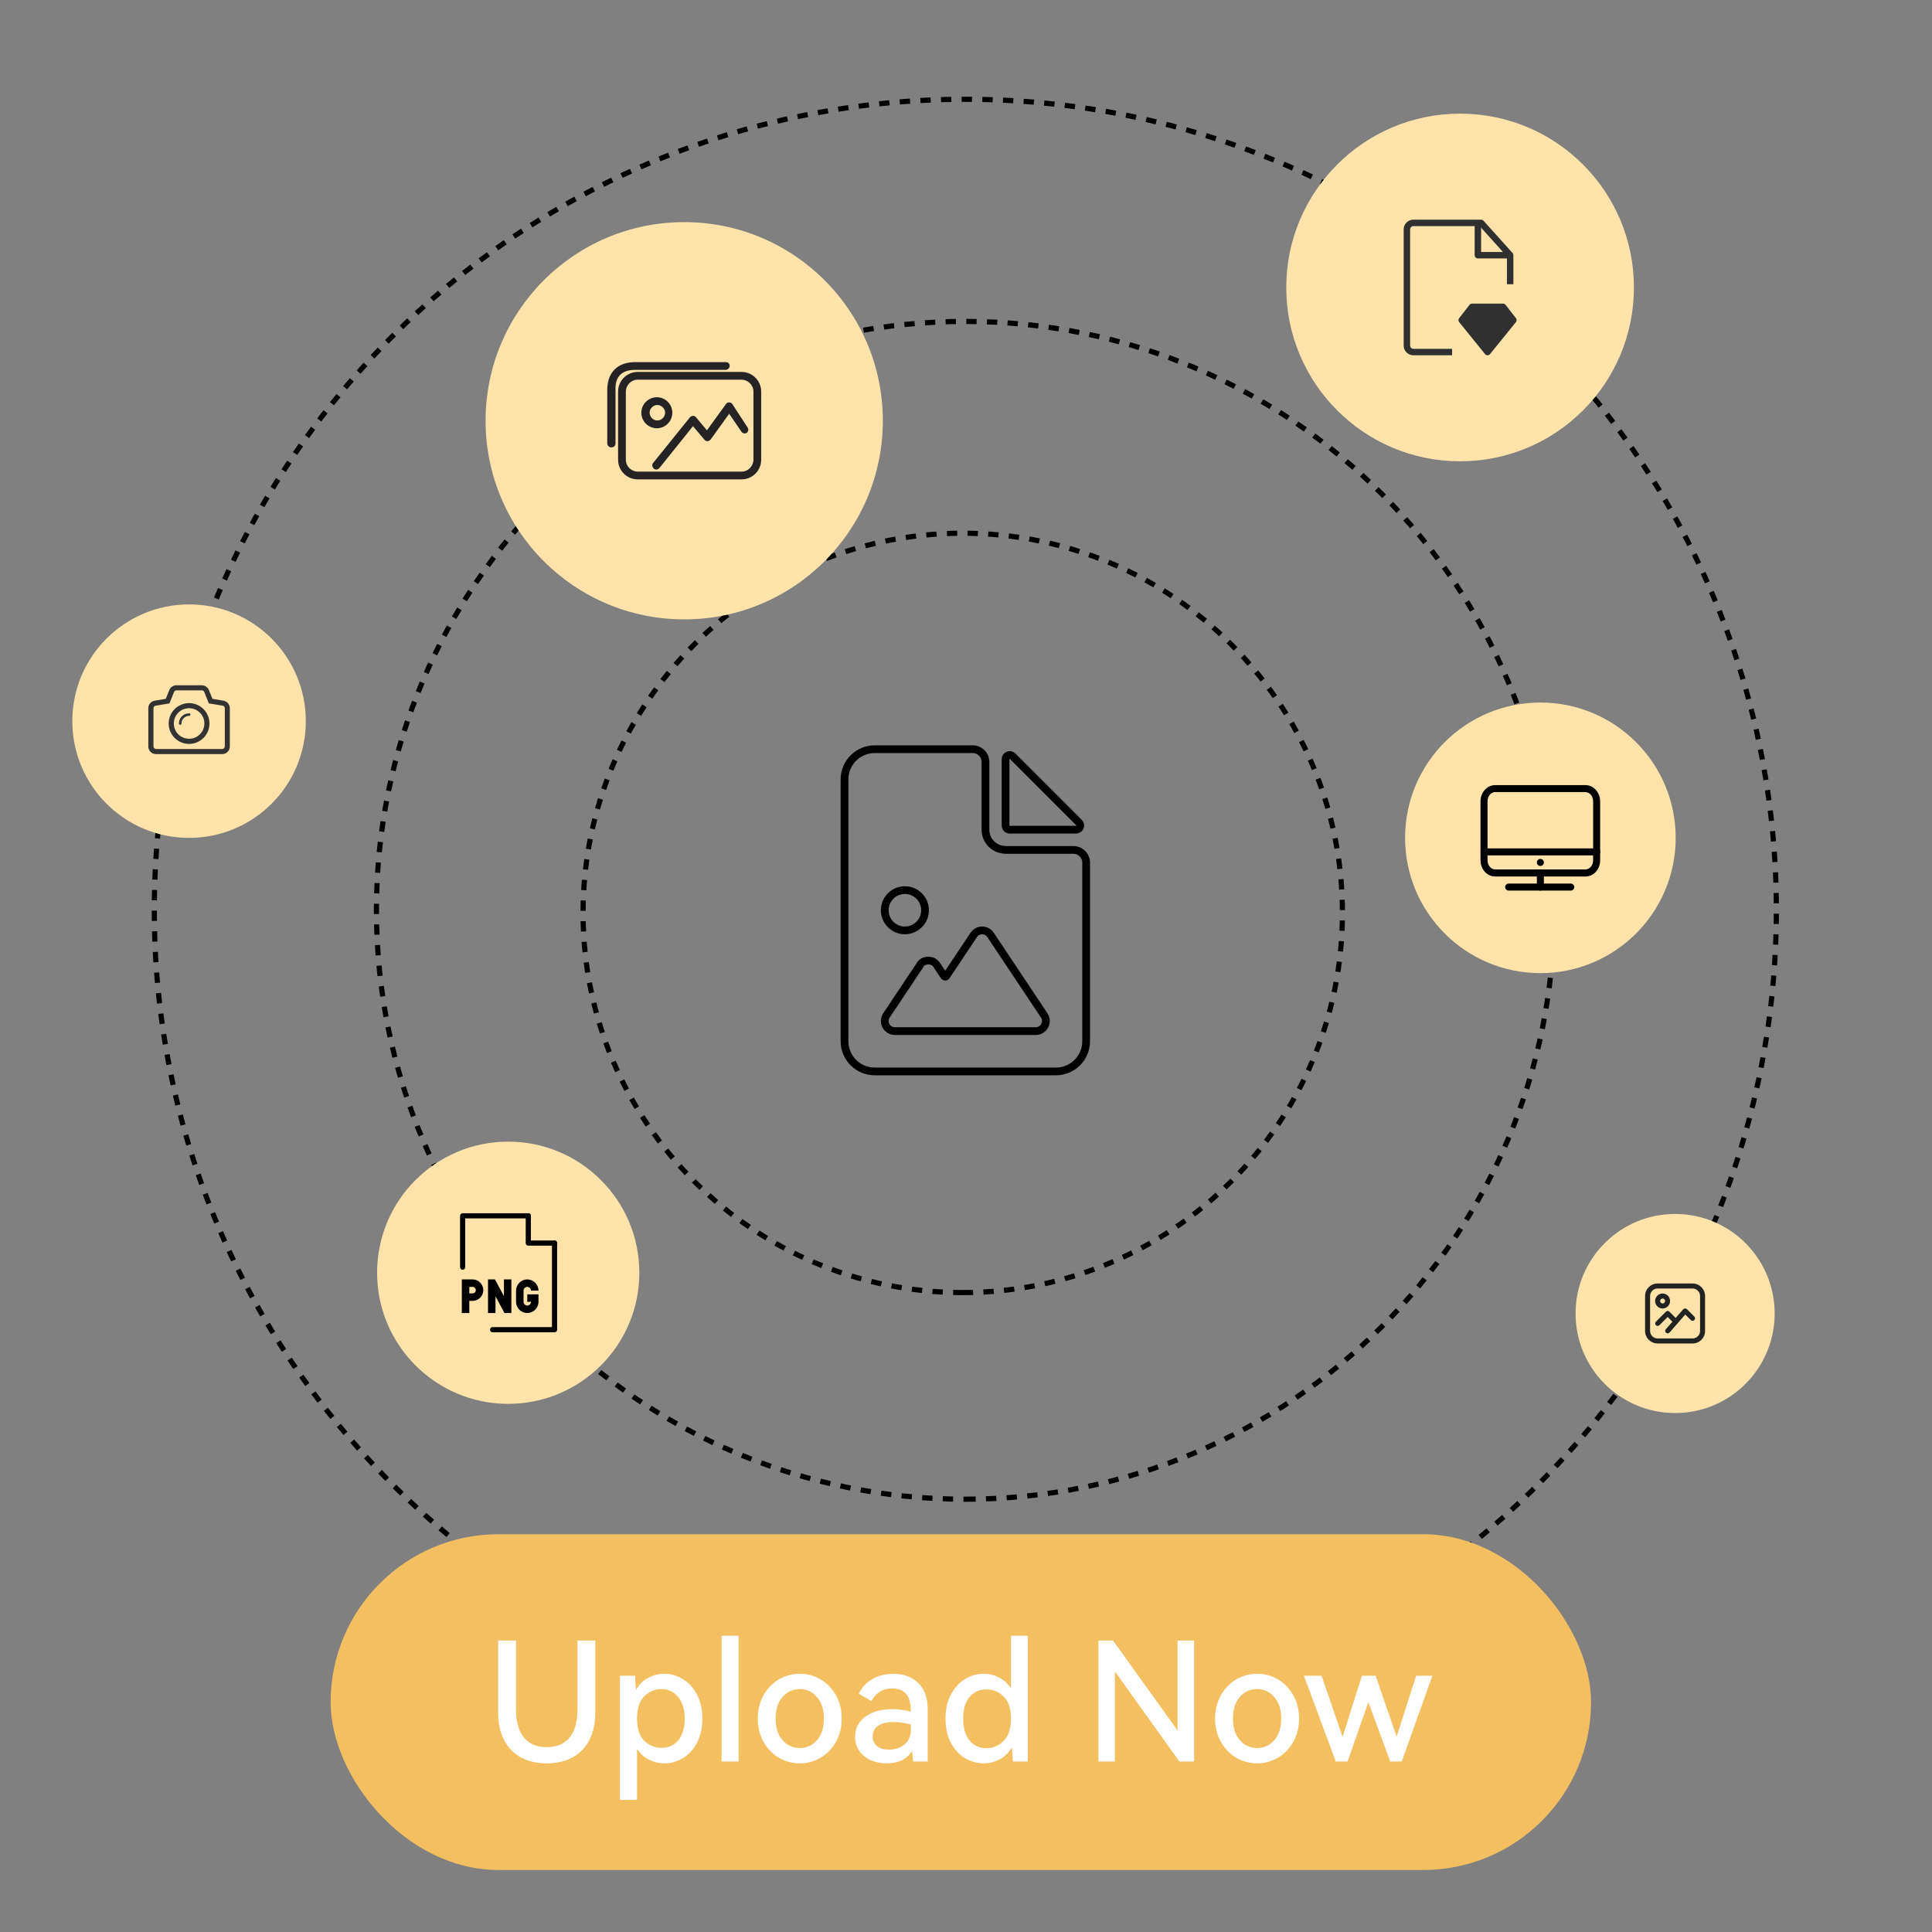 <svg width="374" height="374" viewBox="0 0 374 374" fill="none" xmlns="http://www.w3.org/2000/svg">
<rect x="0" y="0" width="374" height="374" fill="#808080" stroke="none"/>
<g id="&#228;&#184;&#138;&#228;&#188;&#160; ">
<g id="&#229;&#155;&#190;&#229;&#177;&#130; 1">
<path id="Vector" d="M186.371 250.22C226.964 250.22 259.871 217.313 259.871 176.72C259.871 136.127 226.964 103.22 186.371 103.22C145.778 103.22 112.871 136.127 112.871 176.72C112.871 217.313 145.778 250.22 186.371 250.22Z" stroke="black" stroke-miterlimit="10" stroke-dasharray="2 2"/>
<path id="Vector_2" d="M186.871 290.22C249.832 290.22 300.871 239.18 300.871 176.22C300.871 113.26 249.832 62.22 186.871 62.22C123.911 62.22 72.871 113.26 72.871 176.22C72.871 239.18 123.911 290.22 186.871 290.22Z" stroke="black" stroke-miterlimit="10" stroke-dasharray="2 2"/>
<path id="Vector_3" d="M186.871 333.22C273.58 333.22 343.871 262.929 343.871 176.22C343.871 89.511 273.58 19.22 186.871 19.22C100.162 19.22 29.871 89.511 29.871 176.22C29.871 262.929 100.162 333.22 186.871 333.22Z" stroke="black" stroke-miterlimit="10" stroke-dasharray="2 2"/>
<path id="Vector_4" d="M190.77 160.62V147.51C190.77 146.14 189.66 145.03 188.29 145.03H169.33C166.1 145.03 163.48 147.65 163.48 150.88V201.56C163.48 204.79 166.1 207.41 169.33 207.41H204.41C207.64 207.41 210.26 204.79 210.26 201.56V167.01C210.26 165.64 209.15 164.53 207.78 164.53H194.78C192.51 164.53 190.77 162.79 190.77 160.63V160.62ZM175.43 172.32C177.37 172.44 178.94 174.02 179.06 175.95C179.21 178.3 177.28 180.24 174.92 180.1C172.98 179.98 171.4 178.4 171.28 176.46C171.13 174.1 173.07 172.17 175.43 172.32ZM202.23 198.56C201.89 199.21 201.23 199.6 200.51 199.6H173.22C172.5 199.6 171.84 199.2 171.5 198.57C171.16 197.94 171.2 197.17 171.6 196.57L178.1 186.82C178.35 186.28 178.96 185.95 179.72 185.95C180.48 185.95 180.98 186.28 181.34 186.82L182.77 188.96C182.87 189.11 183.08 189.11 183.18 188.96L188.5 180.98C188.86 180.44 189.47 180.11 190.13 180.11C190.79 180.11 191.39 180.44 191.75 180.98L202.14 196.57C202.54 197.16 202.57 197.93 202.23 198.56ZM194.66 146.96V159.81C194.66 160.25 195.02 160.61 195.46 160.61H208.31C209.03 160.61 209.38 159.74 208.88 159.24L196.03 146.39C195.52 145.88 194.66 146.24 194.66 146.96Z" stroke="black" stroke-width="1.5" stroke-miterlimit="10"/>
<g id="Group 338">
<path id="Vector_5" d="M282.65 89.3C301.234 89.3 316.3 74.234 316.3 55.65C316.3 37.066 301.234 22 282.65 22C264.066 22 249 37.066 249 55.65C249 74.234 264.066 89.3 282.65 89.3Z" fill="#FFE3AA"/>
<path id="Vector_6" d="M292.34 55.02V49.4L286.72 43.15H273.6C272.91 43.15 272.35 43.71 272.35 44.4V66.9C272.35 67.59 272.91 68.15 273.6 68.15H281.1" stroke="#303030" stroke-width="1.25" stroke-linejoin="round"/>
<path id="Vector_7" d="M284.961 59.4H290.961L292.961 61.97L287.961 68.15L282.961 61.97L284.961 59.4Z" fill="#303030" stroke="#303030" stroke-width="1.25" stroke-linejoin="round"/>
<path id="Vector_8" d="M286.09 43.15V49.4H292.34" stroke="#303030" stroke-width="1.25" stroke-linejoin="round"/>
</g>
<g id="Group 334">
<path id="Vector_9" d="M324.27 273.54C334.913 273.54 343.54 264.913 343.54 254.27C343.54 243.627 334.913 235 324.27 235C313.627 235 305 243.627 305 254.27C305 264.913 313.627 273.54 324.27 273.54Z" fill="#FFE3AA"/>
<g id="Group">
<path id="Vector_10" d="M327.649 248.46H320.879C319.549 248.46 318.459 249.54 318.459 250.88V257.65C318.459 258.98 319.539 260.07 320.879 260.07H327.649C328.979 260.07 330.069 258.99 330.069 257.65V250.88C330.069 249.55 328.989 248.46 327.649 248.46ZM329.099 257.65C329.099 258.45 328.449 259.1 327.649 259.1H320.879C320.079 259.1 319.429 258.45 319.429 257.65V250.88C319.429 250.08 320.079 249.43 320.879 249.43H327.649C328.449 249.43 329.099 250.08 329.099 250.88V257.65Z" fill="#232323"/>
<path id="Vector_11" d="M321.848 253.3C322.648 253.3 323.298 252.65 323.298 251.85C323.298 251.05 322.648 250.4 321.848 250.4C321.048 250.4 320.398 251.05 320.398 251.85C320.398 252.65 321.048 253.3 321.848 253.3ZM321.848 251.37C322.118 251.37 322.328 251.59 322.328 251.85C322.328 252.11 322.108 252.33 321.848 252.33C321.588 252.33 321.368 252.11 321.368 251.85C321.368 251.59 321.588 251.37 321.848 251.37Z" fill="#232323"/>
<path id="Vector_12" d="M326.548 253.44C326.458 253.34 326.328 253.29 326.188 253.3C326.058 253.3 325.928 253.36 325.838 253.46L324.378 255.13L323.168 253.92C322.978 253.73 322.678 253.73 322.488 253.92L320.558 255.85C320.368 256.04 320.358 256.34 320.548 256.53C320.738 256.72 321.038 256.73 321.228 256.54C321.228 256.54 321.228 256.54 321.238 256.53L322.828 254.94L323.748 255.86L322.468 257.32C322.288 257.52 322.308 257.83 322.518 258C322.728 258.17 323.028 258.16 323.198 257.95L324.758 256.17L326.238 254.47L327.318 255.55C327.508 255.74 327.818 255.73 327.998 255.54C328.178 255.35 328.178 255.06 327.998 254.87L326.548 253.42V253.44Z" fill="#232323"/>
</g>
</g>
<g id="Group 335">
<path id="Vector_13" d="M132.45 119.9C153.685 119.9 170.9 102.685 170.9 81.45C170.9 60.215 153.685 43 132.45 43C111.215 43 94 60.215 94 81.45C94 102.685 111.215 119.9 132.45 119.9Z" fill="#FFE3AA"/>
<path id="Vector_14" d="M141.751 78.2C141.651 78 141.351 77.9 141.151 77.9C140.851 77.9 140.651 78 140.551 78.2L136.851 83.3L134.751 80.8C134.651 80.6 134.351 80.5 134.151 80.5C133.951 80.5 133.751 80.6 133.551 80.8L126.451 89.6C126.151 89.9 126.251 90.4 126.551 90.7C126.651 90.8 126.851 90.9 127.051 90.9C127.251 90.9 127.451 90.8 127.651 90.6L134.151 82.5L136.351 85.1C136.451 85.3 136.751 85.4 136.951 85.4C137.151 85.4 137.351 85.3 137.551 85.1L141.151 80.1L143.551 83.6C143.751 83.9 144.251 84 144.551 83.8C144.851 83.6 144.951 83.1 144.751 82.8L141.751 78.2ZM122.951 71.6H140.451C140.851 71.6 141.251 71.3 141.251 70.8C141.251 70.3 140.851 70.1 140.451 70.1H122.951C119.551 70.1 117.551 72.1 117.551 75.5V85.8C117.551 86.2 117.851 86.6 118.351 86.6C118.851 86.6 119.151 86.3 119.151 85.8V75.5C119.051 72.9 120.351 71.6 122.951 71.6ZM143.551 72H123.451C121.351 72 119.651 73.7 119.651 75.8V89C119.651 91.1 121.351 92.8 123.451 92.8H143.551C145.651 92.8 147.351 91.1 147.351 89V75.8C147.351 73.7 145.651 72 143.551 72ZM145.851 89C145.851 90.2 144.851 91.3 143.551 91.3H123.451C122.251 91.3 121.151 90.3 121.151 89V75.8C121.151 74.6 122.151 73.5 123.451 73.5H143.551C144.751 73.5 145.851 74.5 145.851 75.8V89ZM130.151 79.9C130.151 78.3 128.851 76.9 127.151 76.9C125.551 76.9 124.151 78.2 124.151 79.9C124.151 81.5 125.451 82.9 127.151 82.9C128.851 82.9 130.151 81.5 130.151 79.9ZM125.751 79.9C125.751 79.1 126.451 78.4 127.251 78.4C128.051 78.4 128.751 79.1 128.751 79.9C128.751 80.7 128.051 81.4 127.251 81.4C126.451 81.4 125.751 80.7 125.751 79.9Z" fill="#262324"/>
</g>
<g id="Group 336">
<path id="Vector_15" d="M98.38 271.76C112.397 271.76 123.76 260.397 123.76 246.38C123.76 232.363 112.397 221 98.38 221C84.363 221 73 232.363 73 246.38C73 260.397 84.363 271.76 98.38 271.76Z" fill="#FFE3AA"/>
<g id="Group_2">
<path id="Vector_16" d="M90.85 251.83H91.48C92.62 251.83 93.56 250.89 93.56 249.75C93.56 248.61 92.62 247.67 91.48 247.67H89.4V254.18H90.85V251.83ZM90.85 249.12H91.48C91.82 249.12 92.11 249.41 92.11 249.75C92.11 250.09 91.82 250.38 91.48 250.38H90.85V249.11V249.12Z" fill="black"/>
<path id="Vector_17" d="M97.651 254.18H98.991V247.67H97.551V250.91L95.811 247.67H94.471V254.18H95.921V250.94L97.651 254.18Z" fill="black"/>
<path id="Vector_18" d="M102.07 249.12C102.47 249.12 102.79 249.45 102.79 249.84H104.24C104.24 248.65 103.26 247.67 102.07 247.67C100.88 247.67 99.9 248.65 99.9 249.84V252.01C99.9 253.2 100.88 254.18 102.07 254.18C103.26 254.18 104.24 253.2 104.24 252.01V250.56H102.07V252.01H102.79C102.79 252.41 102.46 252.73 102.07 252.73C101.68 252.73 101.35 252.4 101.35 252.01V249.84C101.35 249.44 101.68 249.12 102.07 249.12Z" fill="black"/>
<path id="Vector_19" d="M89.561 245.29V235.36H102.271" stroke="black" stroke-linecap="round" stroke-linejoin="round"/>
<path id="Vector_20" d="M107.351 240.64V257.4H95.361" stroke="black" stroke-linecap="round" stroke-linejoin="round"/>
<path id="Vector_21" d="M102.27 235.36V240.64H107.35" stroke="black" stroke-linecap="round" stroke-linejoin="round"/>
</g>
</g>
<g id="Group 337">
<path id="Vector_22" d="M36.6 162.2C49.082 162.2 59.2 152.082 59.2 139.6C59.2 127.118 49.082 117 36.6 117C24.118 117 14 127.118 14 139.6C14 152.082 24.118 162.2 36.6 162.2Z" fill="#FFE3AA"/>
<g id="camera">
<path id="Vector_23" fill-rule="evenodd" clip-rule="evenodd" d="M36.6 136.11C34.42 136.11 32.65 137.88 32.65 140.06C32.65 142.24 34.42 144.01 36.6 144.01C38.78 144.01 40.55 142.24 40.55 140.06C40.55 137.88 38.78 136.11 36.6 136.11ZM38.85 141.98C37.79 143.22 35.92 143.36 34.68 142.3C33.44 141.24 33.3 139.37 34.36 138.13C35.42 136.89 37.29 136.75 38.53 137.81C39.77 138.87 39.91 140.74 38.85 141.98Z" fill="#333333"/>
<path id="Vector_24" fill-rule="evenodd" clip-rule="evenodd" d="M36.601 138.09C35.511 138.09 34.631 138.97 34.631 140.06C34.631 140.2 34.741 140.31 34.881 140.31C35.021 140.31 35.131 140.2 35.131 140.06C35.131 139.24 35.791 138.58 36.611 138.58C36.751 138.58 36.861 138.47 36.861 138.33C36.861 138.19 36.751 138.08 36.611 138.08L36.601 138.09Z" fill="#333333"/>
<path id="Vector_25" fill-rule="evenodd" clip-rule="evenodd" d="M43.261 135.64L41.121 135.28L40.441 133.59C40.211 133.03 39.671 132.66 39.071 132.66H34.141C33.531 132.66 32.991 133.03 32.771 133.59L32.091 135.28L29.951 135.64C29.231 135.76 28.711 136.37 28.711 137.1V144.5C28.711 145.32 29.371 145.98 30.191 145.98H43.011C43.831 145.98 44.491 145.32 44.491 144.5V137.1C44.491 136.37 43.971 135.76 43.251 135.64H43.261ZM43.511 144.5C43.511 144.77 43.291 144.99 43.021 144.99H30.201C29.931 144.99 29.711 144.77 29.711 144.5V137.1C29.711 136.86 29.881 136.65 30.121 136.61L32.811 136.16L33.691 133.95C33.771 133.76 33.951 133.64 34.151 133.64H39.081C39.281 133.64 39.461 133.76 39.541 133.95L40.421 136.16L43.111 136.61C43.351 136.65 43.521 136.86 43.521 137.1V144.5H43.511Z" fill="#333333"/>
</g>
</g>
<g id="Group 333">
<path id="Vector_26" d="M298.19 188.38C312.654 188.38 324.38 176.654 324.38 162.19C324.38 147.726 312.654 136 298.19 136C283.726 136 272 147.726 272 162.19C272 176.654 283.726 188.38 298.19 188.38Z" fill="#FFE3AA"/>
<g id="Expanded">
<g id="Group_3">
<path id="Vector_27" d="M298.19 172.4C297.81 172.4 297.51 172.09 297.51 171.72V169C297.51 168.62 297.81 168.32 298.19 168.32C298.57 168.32 298.87 168.63 298.87 169V171.72C298.87 172.1 298.57 172.4 298.19 172.4Z" fill="black"/>
<path id="Vector_28" d="M304.069 172.4H292.049C291.669 172.4 291.369 172.09 291.369 171.72C291.369 171.35 291.669 171.04 292.049 171.04H304.069C304.449 171.04 304.749 171.35 304.749 171.72C304.749 172.09 304.449 172.4 304.069 172.4Z" fill="black"/>
<path id="Vector_29" d="M306.9 169.68H289.46C287.88 169.68 286.6 168.27 286.6 166.55V155.11C286.6 153.38 287.88 151.98 289.46 151.98H306.9C308.48 151.98 309.76 153.39 309.76 155.11V166.55C309.76 168.28 308.48 169.68 306.9 169.68ZM289.46 153.33C288.63 153.33 287.96 154.12 287.96 155.1V166.54C287.96 167.52 288.63 168.31 289.46 168.31H306.9C307.73 168.31 308.4 167.52 308.4 166.54V155.1C308.4 154.12 307.73 153.33 306.9 153.33H289.46Z" fill="black"/>
<path id="Vector_30" d="M309.08 165.59H287.28C286.9 165.59 286.6 165.28 286.6 164.91C286.6 164.54 286.9 164.23 287.28 164.23H309.08C309.46 164.23 309.76 164.54 309.76 164.91C309.76 165.28 309.46 165.59 309.08 165.59Z" fill="black"/>
<path id="Vector_31" d="M298.19 166.27C297.81 166.27 297.51 166.57 297.51 166.95C297.51 167.33 297.81 167.63 298.19 167.63C298.57 167.63 298.87 167.32 298.87 166.95C298.87 166.58 298.56 166.27 298.19 166.27Z" fill="black"/>
</g>
</g>
</g>
</g>
<rect id="Rectangle 434" x="64" y="297" width="244" height="65" rx="32.5" fill="#F3BF60"/>
<path id="Upload Now" d="M111.792 317.576H115.248V331.528C115.248 333.533 114.875 335.283 114.128 336.776C113.381 338.248 112.304 339.379 110.896 340.168C109.488 340.957 107.803 341.352 105.84 341.352C103.877 341.352 102.192 340.957 100.784 340.168C99.376 339.379 98.299 338.248 97.552 336.776C96.805 335.283 96.432 333.533 96.432 331.528V317.576H99.888V330.856C99.888 333.267 100.4 335.101 101.424 336.36C102.448 337.597 103.92 338.216 105.84 338.216C107.76 338.216 109.232 337.597 110.256 336.36C111.28 335.101 111.792 333.267 111.792 330.856V317.576ZM128.632 324.008C129.912 324.008 131.106 324.36 132.216 325.064C133.346 325.747 134.253 326.749 134.936 328.072C135.618 329.373 135.96 330.909 135.96 332.68C135.96 334.472 135.618 336.029 134.936 337.352C134.253 338.653 133.346 339.645 132.216 340.328C131.106 341.011 129.912 341.352 128.632 341.352C127.565 341.352 126.562 341.117 125.624 340.648C124.685 340.179 123.917 339.475 123.32 338.536V348.424H120.024V324.392H122.936C122.978 325.459 123.042 326.365 123.128 327.112C123.725 326.088 124.504 325.32 125.464 324.808C126.445 324.275 127.501 324.008 128.632 324.008ZM128.056 338.344C129.421 338.344 130.509 337.853 131.32 336.872C132.13 335.869 132.536 334.472 132.536 332.68C132.536 330.909 132.12 329.523 131.288 328.52C130.477 327.496 129.4 326.984 128.056 326.984C126.754 326.984 125.634 327.453 124.696 328.392C123.778 329.331 123.32 330.76 123.32 332.68C123.32 334.621 123.778 336.051 124.696 336.968C125.634 337.885 126.754 338.344 128.056 338.344ZM142.976 341H139.68V316.648H142.976V341ZM146.689 332.68C146.689 330.995 147.062 329.491 147.809 328.168C148.555 326.845 149.547 325.821 150.785 325.096C152.043 324.371 153.398 324.008 154.849 324.008C156.278 324.008 157.611 324.371 158.849 325.096C160.086 325.821 161.078 326.845 161.825 328.168C162.571 329.491 162.944 330.995 162.944 332.68C162.944 334.365 162.571 335.869 161.825 337.192C161.078 338.515 160.086 339.539 158.849 340.264C157.611 340.989 156.278 341.352 154.849 341.352C153.398 341.352 152.043 340.989 150.785 340.264C149.547 339.539 148.555 338.515 147.809 337.192C147.062 335.869 146.689 334.365 146.689 332.68ZM150.145 332.68C150.145 334.429 150.582 335.816 151.457 336.84C152.353 337.864 153.473 338.376 154.817 338.376C156.182 338.376 157.302 337.864 158.177 336.84C159.051 335.816 159.489 334.429 159.489 332.68C159.489 330.931 159.041 329.544 158.145 328.52C157.27 327.496 156.161 326.984 154.817 326.984C153.473 326.984 152.353 327.496 151.457 328.52C150.582 329.544 150.145 330.931 150.145 332.68ZM172.928 324.008C174.912 324.008 176.512 324.595 177.728 325.768C178.965 326.941 179.584 328.627 179.584 330.824V341H176.736C176.693 340.04 176.64 339.357 176.576 338.952C175.552 340.552 173.909 341.352 171.648 341.352C170.539 341.352 169.515 341.149 168.576 340.744C167.659 340.339 166.923 339.752 166.368 338.984C165.813 338.216 165.536 337.288 165.536 336.2C165.536 334.557 166.208 333.256 167.552 332.296C168.896 331.336 170.613 330.856 172.704 330.856C173.877 330.856 175.083 331.016 176.32 331.336V331.272C176.32 329.757 176.021 328.648 175.424 327.944C174.827 327.219 173.931 326.856 172.736 326.856C171.776 326.856 170.965 327.069 170.304 327.496C169.664 327.901 169.12 328.499 168.672 329.288L166.24 327.88C166.773 326.707 167.637 325.768 168.832 325.064C170.027 324.36 171.392 324.008 172.928 324.008ZM176.32 333.832C175.04 333.512 173.92 333.352 172.96 333.352C171.68 333.352 170.688 333.597 169.984 334.088C169.28 334.579 168.928 335.261 168.928 336.136C168.928 336.925 169.216 337.555 169.792 338.024C170.368 338.472 171.125 338.696 172.064 338.696C173.237 338.696 174.24 338.365 175.072 337.704C175.904 337.021 176.32 336.083 176.32 334.888V333.832ZM195.704 316.648H198.968V341H196.088C195.982 339.549 195.907 338.643 195.864 338.28C195.267 339.304 194.478 340.072 193.496 340.584C192.536 341.096 191.512 341.352 190.424 341.352C189.123 341.352 187.907 341.011 186.776 340.328C185.646 339.645 184.739 338.653 184.056 337.352C183.374 336.029 183.032 334.472 183.032 332.68C183.032 330.909 183.374 329.373 184.056 328.072C184.739 326.749 185.646 325.747 186.776 325.064C187.907 324.36 189.123 324.008 190.424 324.008C191.47 324.008 192.451 324.243 193.368 324.712C194.307 325.181 195.086 325.875 195.704 326.792V316.648ZM190.968 338.408C192.27 338.408 193.379 337.939 194.296 337C195.235 336.061 195.704 334.621 195.704 332.68C195.704 330.76 195.235 329.341 194.296 328.424C193.379 327.507 192.27 327.048 190.968 327.048C189.603 327.048 188.504 327.539 187.672 328.52C186.862 329.501 186.456 330.888 186.456 332.68C186.456 334.493 186.862 335.901 187.672 336.904C188.504 337.907 189.603 338.408 190.968 338.408ZM215.474 317.576L227.954 334.984V317.576H231.154V341H228.306L215.826 323.56V341H212.626V317.576H215.474ZM235.22 332.68C235.22 330.995 235.593 329.491 236.34 328.168C237.086 326.845 238.078 325.821 239.316 325.096C240.574 324.371 241.929 324.008 243.38 324.008C244.809 324.008 246.142 324.371 247.38 325.096C248.617 325.821 249.609 326.845 250.356 328.168C251.102 329.491 251.476 330.995 251.476 332.68C251.476 334.365 251.102 335.869 250.356 337.192C249.609 338.515 248.617 339.539 247.38 340.264C246.142 340.989 244.809 341.352 243.38 341.352C241.929 341.352 240.574 340.989 239.316 340.264C238.078 339.539 237.086 338.515 236.34 337.192C235.593 335.869 235.22 334.365 235.22 332.68ZM238.676 332.68C238.676 334.429 239.113 335.816 239.988 336.84C240.884 337.864 242.004 338.376 243.348 338.376C244.713 338.376 245.833 337.864 246.708 336.84C247.582 335.816 248.02 334.429 248.02 332.68C248.02 330.931 247.572 329.544 246.676 328.52C245.801 327.496 244.692 326.984 243.348 326.984C242.004 326.984 240.884 327.496 239.988 328.52C239.113 329.544 238.676 330.931 238.676 332.68ZM266.3 324.392L270.364 336.168L274.14 324.392H277.276L271.356 341H269.116L264.892 329.512L260.86 341H258.588L252.412 324.392H255.836L259.9 336.232L263.644 324.392H266.3Z" fill="white"/>
</g>
</svg>
